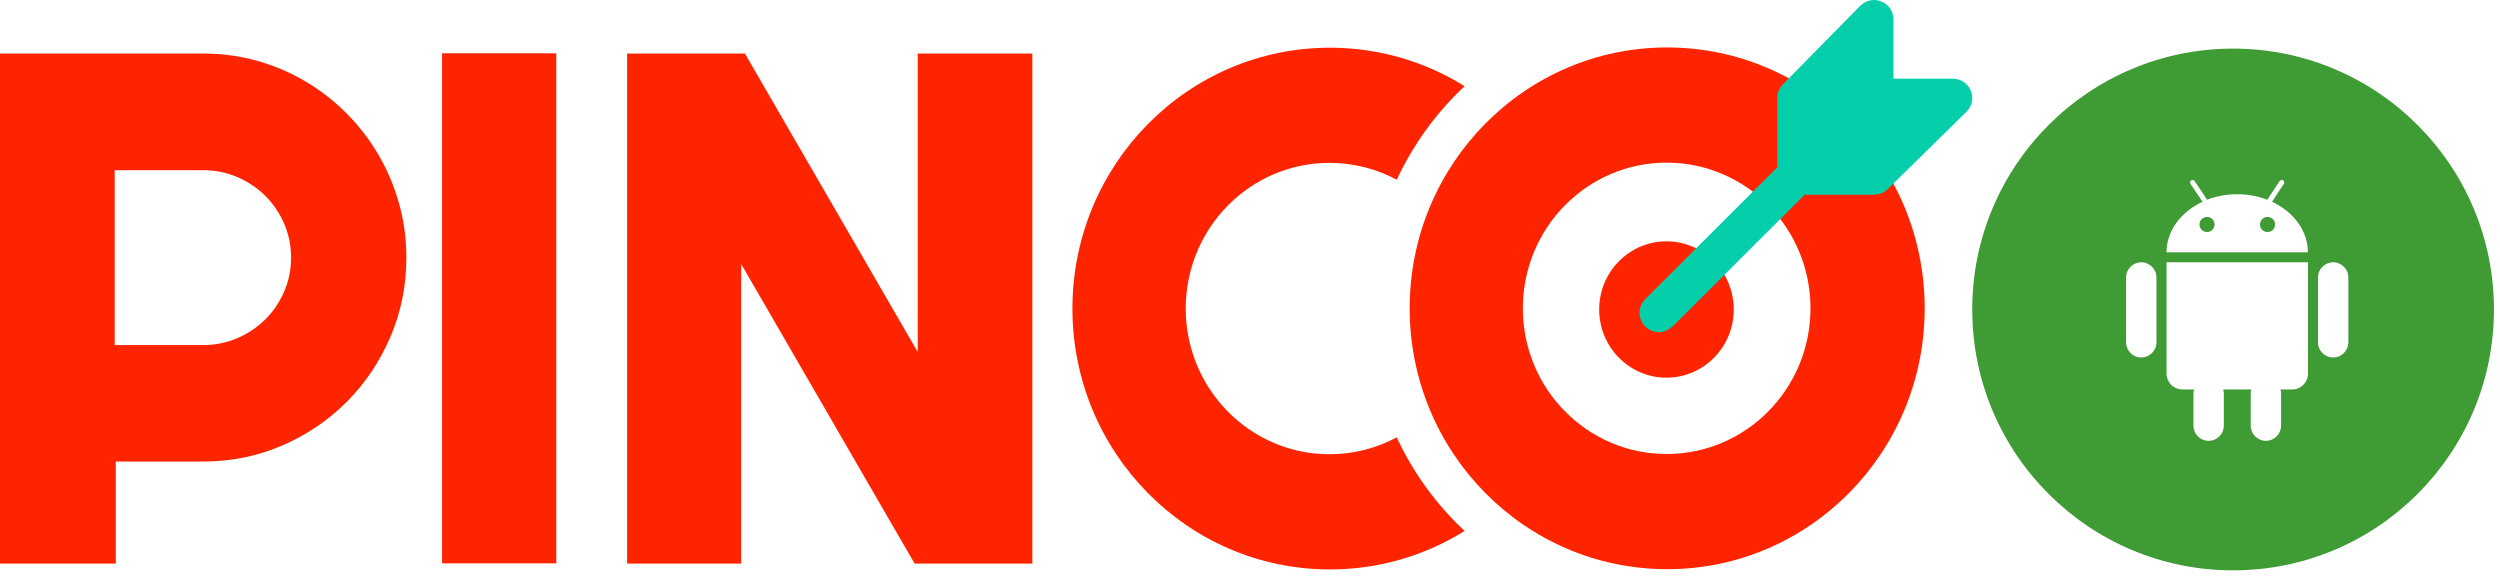 <?xml version="1.0" encoding="UTF-8"?> <svg xmlns="http://www.w3.org/2000/svg" width="360" height="83" viewBox="0 0 360 83" fill="none"><path d="M16.672 81.16H0V7.711H29.284C31.97 7.711 34.555 8.062 37.038 8.76C39.52 9.46 41.841 10.45 44.001 11.731C46.16 13.011 48.134 14.547 49.919 16.341C51.704 18.133 53.235 20.123 54.511 22.308C55.786 24.494 56.772 26.832 57.47 29.324C58.168 31.817 58.516 34.413 58.516 37.11C58.516 41.14 57.75 44.939 56.22 48.506C54.69 52.074 52.598 55.19 49.945 57.853C47.292 60.517 44.188 62.617 40.635 64.154C37.08 65.69 33.296 66.458 29.284 66.458H16.672V81.16ZM16.516 24.506V49.689H29.236C30.979 49.689 32.619 49.36 34.157 48.702C35.693 48.043 37.038 47.144 38.191 46.004C39.344 44.864 40.251 43.525 40.916 41.989C41.581 40.454 41.913 38.823 41.913 37.098C41.913 35.372 41.581 33.742 40.916 32.206C40.251 30.672 39.342 29.333 38.191 28.192C37.039 27.05 35.693 26.152 34.157 25.494C32.62 24.835 30.979 24.506 29.236 24.506H16.516Z" fill="#FF2400"></path><path d="M80.106 81.122H63.656V7.675H80.106V81.122Z" fill="#FF2400"></path><path d="M131.705 81.16L106.732 38.019V81.16H90.305V7.711H107.271L132.156 50.694V7.711H148.659V81.16H131.705Z" fill="#FF2400"></path><path d="M201.131 62.981C198.243 64.531 194.95 65.41 191.454 65.41C180.017 65.41 170.745 56.018 170.745 44.431C170.745 32.845 180.017 23.452 191.454 23.452C194.951 23.452 198.245 24.333 201.135 25.883C203.515 20.77 206.849 16.201 210.903 12.412C205.261 8.898 198.62 6.87 191.511 6.87C171.031 6.87 154.43 23.688 154.43 44.435C154.43 65.182 171.031 82 191.511 82C198.62 82 205.261 79.972 210.903 76.458C206.847 72.668 203.511 68.098 201.131 62.981Z" fill="#FF2400"></path><path d="M240.072 6.833C219.592 6.833 202.992 23.651 202.992 44.398C202.992 65.145 219.592 81.963 240.072 81.963C260.552 81.963 277.154 65.145 277.154 44.398C277.154 23.651 260.552 6.833 240.072 6.833ZM239.998 65.377C228.562 65.377 219.29 55.984 219.29 44.398C219.29 32.812 228.562 23.419 239.998 23.419C251.436 23.419 260.708 32.812 260.708 44.398C260.708 55.984 251.436 65.377 239.998 65.377Z" fill="#FF2400"></path><path d="M239.971 54.385C245.323 54.385 249.661 49.99 249.661 44.569C249.661 39.147 245.323 34.752 239.971 34.752C234.621 34.752 230.281 39.147 230.281 44.569C230.281 49.99 234.621 54.385 239.971 54.385Z" fill="#FF2400"></path><path d="M283.79 13.045C283.358 12.004 282.34 11.326 281.212 11.326H272.658V2.786C272.658 1.661 271.982 0.643 270.936 0.213C269.894 -0.222 268.696 0.023 267.896 0.817L256.74 12.143C256.218 12.664 255.922 13.371 255.922 14.112V24.098L237.028 42.963C236.454 43.473 236.098 44.22 236.098 45.048C236.098 46.586 237.348 47.833 238.888 47.833C239.738 47.833 240.386 47.405 241.018 46.856L259.866 28.037H269.868C270.608 28.037 271.318 27.743 271.84 27.221L283.184 16.081C283.982 15.284 284.222 14.088 283.79 13.045Z" fill="#04CFAA"></path><path d="M317.809 31.241C317.207 31.241 316.723 31.725 316.723 32.327C316.723 32.929 317.207 33.413 317.809 33.413C318.41 33.413 318.894 32.929 318.894 32.327C318.894 31.725 318.41 31.241 317.809 31.241Z" fill="#3F9C35"></path><path d="M326.523 31.241C325.922 31.241 325.438 31.725 325.438 32.327C325.438 32.929 325.922 33.413 326.523 33.413C327.125 33.413 327.609 32.929 327.609 32.327C327.624 31.725 327.14 31.241 326.523 31.241Z" fill="#3F9C35"></path><path d="M321.565 7C300.816 7 284 23.816 284 44.565C284 65.314 300.816 82.13 321.565 82.13C342.314 82.13 359.13 65.314 359.13 44.565C359.13 23.816 342.314 7 321.565 7ZM310.53 49.29C310.53 50.493 309.547 51.476 308.344 51.476C307.141 51.476 306.157 50.493 306.157 49.29V39.957C306.157 38.754 307.141 37.771 308.344 37.771C309.547 37.771 310.53 38.754 310.53 39.957V49.29ZM332.35 39.591V41.073V53.78C332.35 55.057 331.323 56.084 330.046 56.084H328.388C328.447 56.275 328.476 56.48 328.476 56.686V56.803V57.537V61.293C328.476 62.496 327.493 63.48 326.29 63.48C325.087 63.48 324.104 62.496 324.104 61.293V57.537V56.803V56.686C324.104 56.48 324.133 56.275 324.192 56.084H320.142C320.2 56.275 320.23 56.48 320.23 56.686V56.803V57.537V61.293C320.23 62.496 319.247 63.48 318.043 63.48C316.84 63.48 315.857 62.496 315.857 61.293V57.537V56.803V56.686C315.857 56.48 315.886 56.275 315.945 56.084H314.287C313.01 56.084 311.983 55.057 311.983 53.78V41.073V39.591V37.771H312.144H332.189H332.35V39.591ZM311.983 36.333C311.983 33.222 314.067 30.493 317.163 29.055L316.752 28.439L316.341 27.837L315.431 26.472C315.329 26.311 315.373 26.076 315.534 25.973C315.695 25.856 315.93 25.915 316.033 26.076L317.001 27.529L317.412 28.145L317.823 28.761C319.144 28.248 320.597 27.969 322.152 27.969C323.693 27.969 325.16 28.248 326.481 28.761L326.892 28.145L327.302 27.529L328.271 26.076C328.374 25.915 328.608 25.856 328.77 25.973C328.931 26.091 328.99 26.311 328.873 26.472L327.963 27.837L327.581 28.439L327.17 29.055C330.252 30.493 332.336 33.208 332.336 36.333H311.983ZM338.161 49.29C338.161 50.493 337.178 51.476 335.975 51.476C334.771 51.476 333.788 50.493 333.788 49.29V39.957C333.788 38.754 334.771 37.771 335.975 37.771C337.178 37.771 338.161 38.754 338.161 39.957V49.29Z" fill="#3F9C35"></path></svg> 